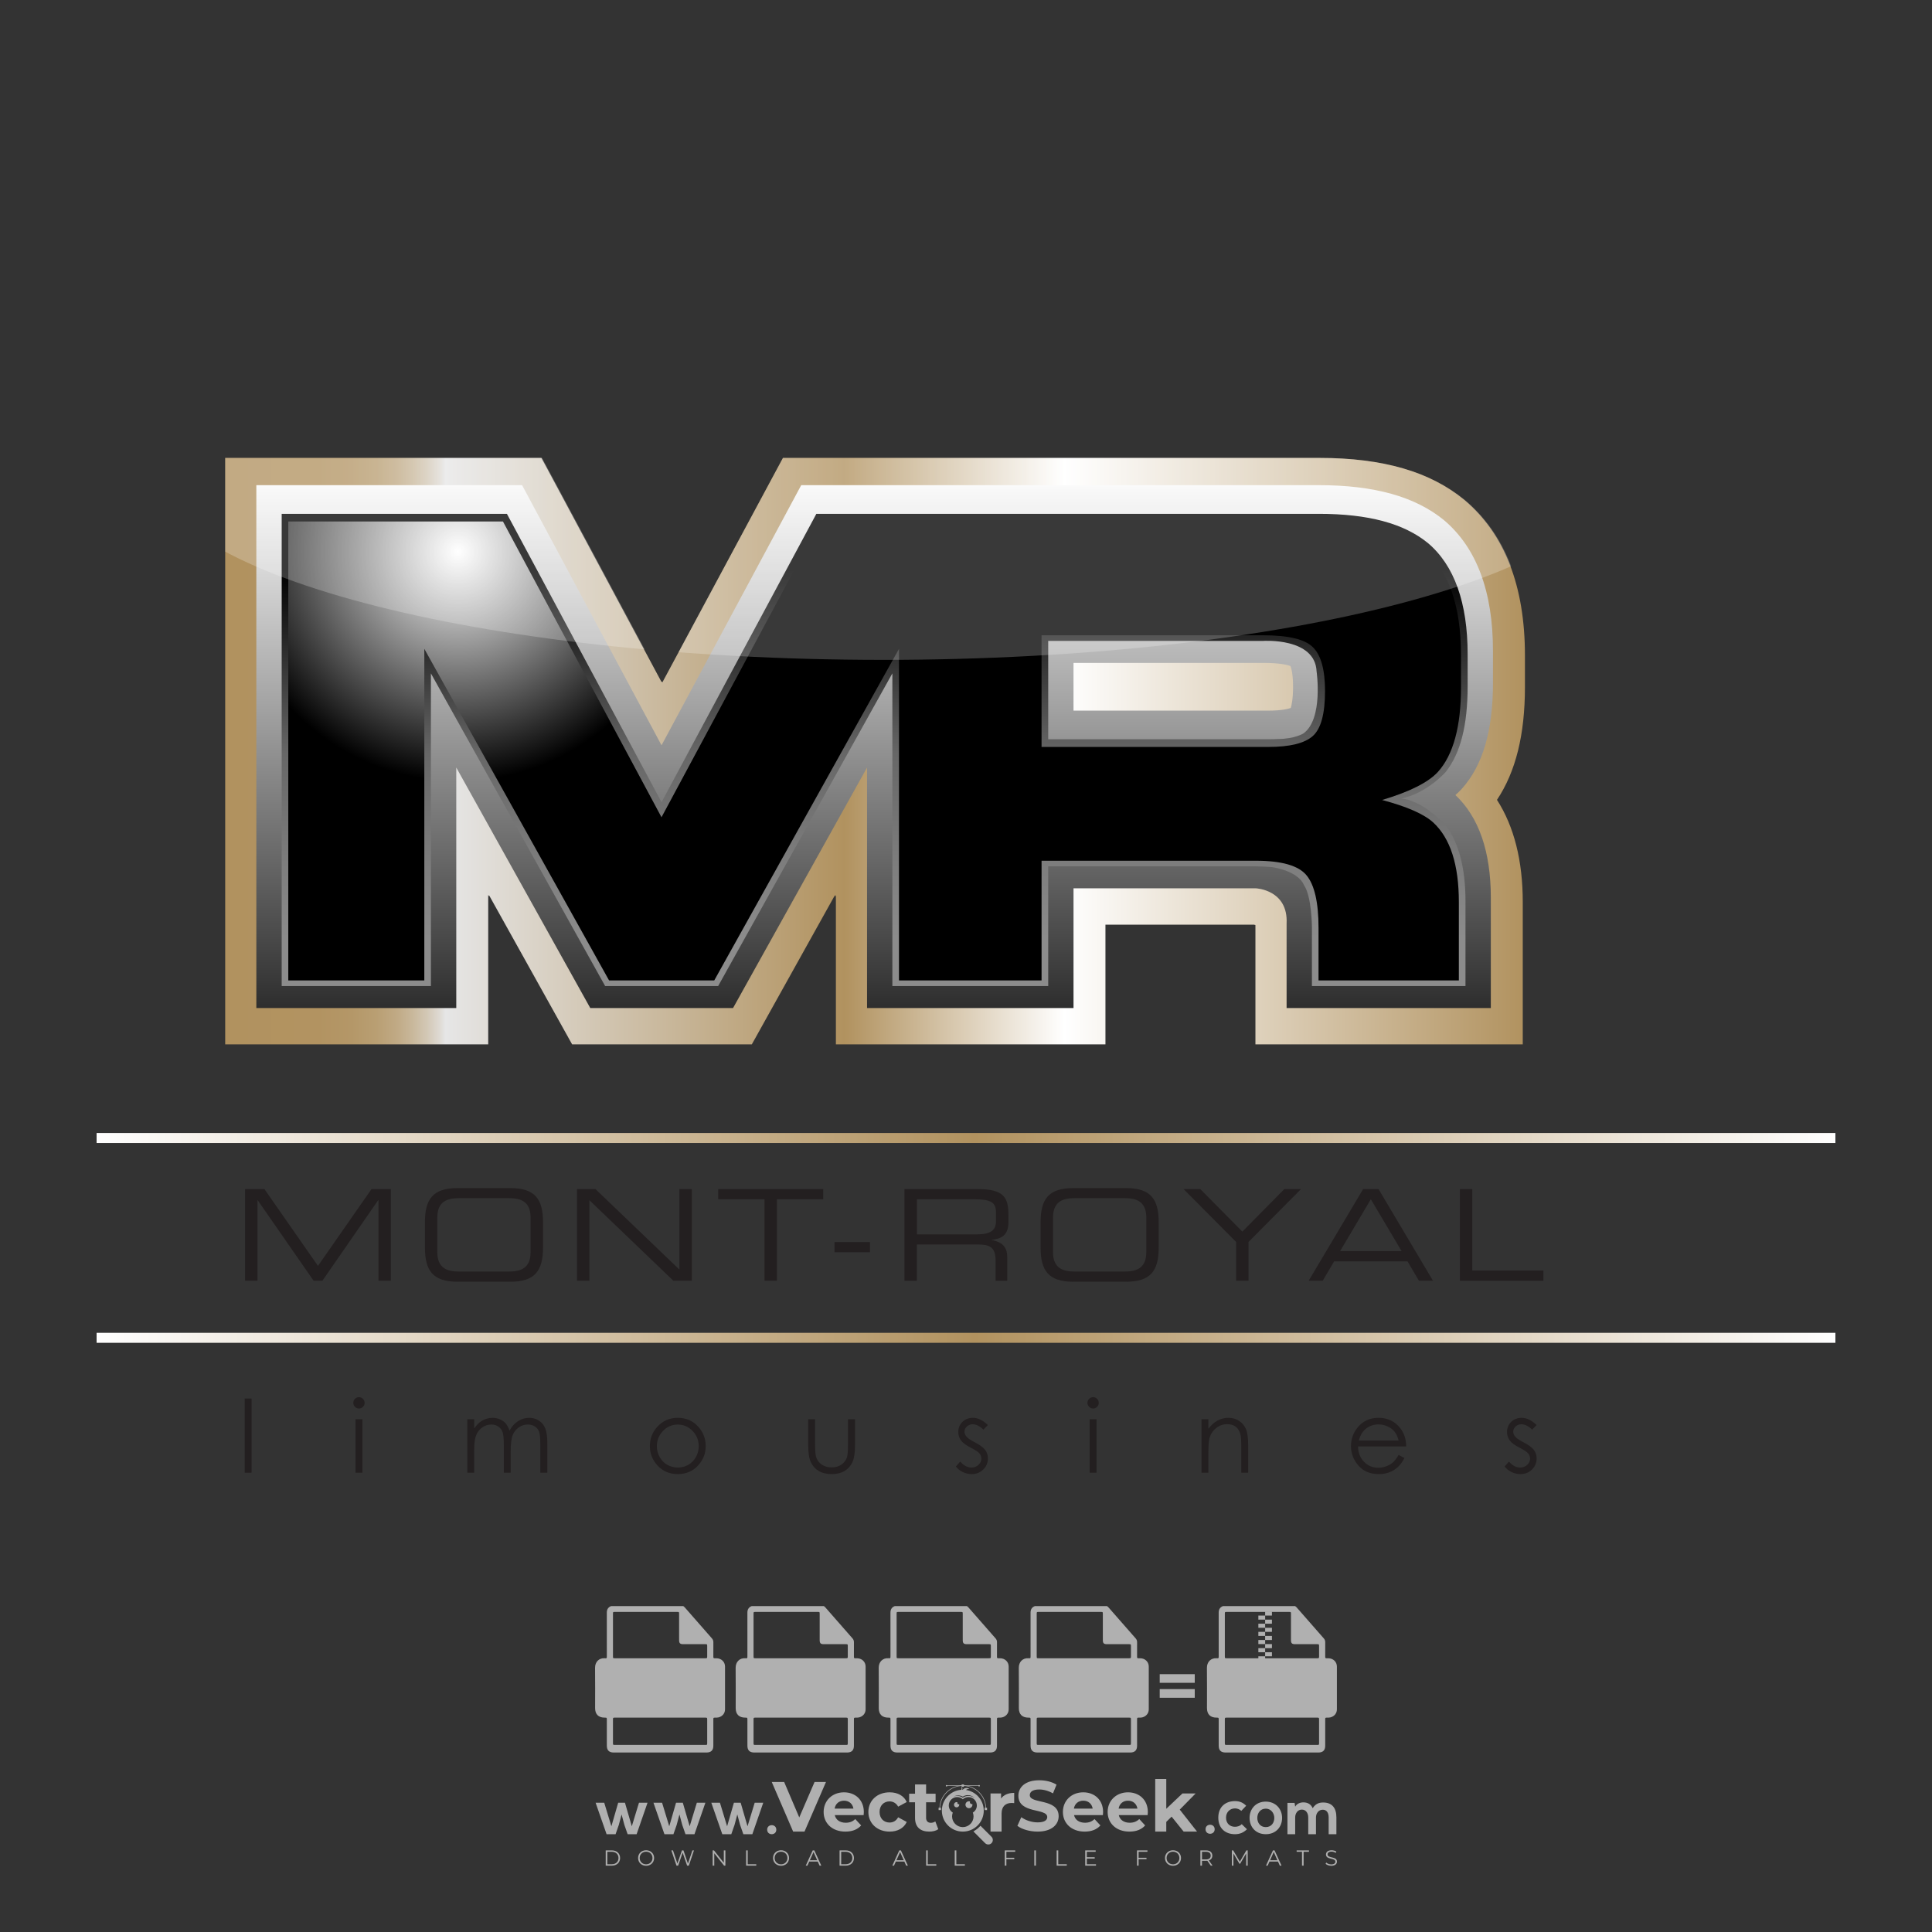 <?xml version="1.0" encoding="iso-8859-1"?>
<!-- Generator: Adobe Illustrator 24.3.0, SVG Export Plug-In . SVG Version: 6.00 Build 0)  -->
<svg version="1.1" id="Layer_1" xmlns="http://www.w3.org/2000/svg" xmlns:xlink="http://www.w3.org/1999/xlink" x="0px" y="0px"
	 viewBox="0 0 500 500" style="enable-background:new 0 0 500 500;" xml:space="preserve">
<rect x="0" y="0" width="500" height="500" fill="#333333" stroke="none"/>
<g id="watermark_1_">
	<g>
		<g id="watermark" style="opacity:0.61;">
			<g>
				<g>
					<g>
						<g>
							<polygon style="fill:#FFFFFF;" points="213.765,461.172 208.204,474.017 205.268,474.017 199.726,461.172 202.938,461.172 
								206.846,470.347 210.81,461.172 							"/>
						</g>
						<g>
							<path style="fill:#FFFFFF;" d="M223.507,469.741h-7.469c0.275,1.23,1.321,1.982,2.826,1.982c1.046,0,1.798-0.312,2.477-0.954
								l1.523,1.651c-0.917,1.046-2.294,1.597-4.074,1.597c-3.413,0-5.634-2.147-5.634-5.083c0-2.954,2.257-5.083,5.267-5.083
								c2.899,0,5.138,1.945,5.138,5.12C223.562,469.191,223.526,469.503,223.507,469.741 M216.002,468.071h4.863
								c-0.202-1.248-1.138-2.055-2.422-2.055C217.139,466.016,216.204,466.805,216.002,468.071"/>
						</g>
						<g>
							<path style="fill:#FFFFFF;" d="M224.735,468.934c0-2.973,2.294-5.083,5.505-5.083c2.074,0,3.707,0.899,4.423,2.514
								l-2.22,1.193c-0.532-0.936-1.321-1.358-2.221-1.358c-1.45,0-2.587,1.009-2.587,2.734c0,1.725,1.138,2.734,2.587,2.734
								c0.899,0,1.688-0.404,2.221-1.358l2.22,1.211c-0.716,1.578-2.349,2.495-4.423,2.495
								C227.029,474.017,224.735,471.907,224.735,468.934"/>
						</g>
						<g>
							<path style="fill:#FFFFFF;" d="M242.828,473.393c-0.587,0.422-1.45,0.624-2.331,0.624c-2.33,0-3.688-1.193-3.688-3.542
								v-4.055h-1.523v-2.202h1.523v-2.404h2.863v2.404h2.459v2.202h-2.459v4.019c0,0.844,0.458,1.303,1.229,1.303
								c0.422,0,0.844-0.128,1.156-0.367L242.828,473.393z"/>
						</g>
					</g>
					<g>
						<path style="fill:#FFFFFF;" d="M262.474,463.997v2.643c-0.238-0.018-0.422-0.037-0.642-0.037
							c-1.578,0-2.624,0.862-2.624,2.753v4.661h-2.863v-9.873h2.734v1.303C259.776,464.493,260.951,463.997,262.474,463.997"/>
					</g>
					<g>
						<path style="fill:#FFFFFF;" d="M263.299,472.53l1.009-2.239c1.083,0.789,2.697,1.339,4.239,1.339
							c1.762,0,2.477-0.587,2.477-1.376c0-2.404-7.469-0.752-7.469-5.524c0-2.184,1.762-4,5.413-4c1.615,0,3.267,0.385,4.459,1.138
							l-0.918,2.257c-1.193-0.679-2.422-1.009-3.56-1.009c-1.761,0-2.44,0.66-2.44,1.468c0,2.367,7.468,0.734,7.468,5.45
							c0,2.147-1.78,3.982-5.45,3.982C266.492,474.017,264.437,473.411,263.299,472.53"/>
					</g>
					<g>
						<path style="fill:#FFFFFF;" d="M285.428,469.741h-7.469c0.275,1.23,1.321,1.982,2.826,1.982c1.046,0,1.798-0.312,2.477-0.954
							l1.523,1.651c-0.918,1.046-2.294,1.597-4.074,1.597c-3.413,0-5.634-2.147-5.634-5.083c0-2.954,2.257-5.083,5.267-5.083
							c2.9,0,5.138,1.945,5.138,5.12C285.484,469.191,285.447,469.503,285.428,469.741 M277.923,468.071h4.863
							c-0.202-1.248-1.138-2.055-2.422-2.055C279.061,466.016,278.125,466.805,277.923,468.071"/>
					</g>
					<g>
						<path style="fill:#FFFFFF;" d="M297.007,469.741h-7.469c0.275,1.23,1.321,1.982,2.826,1.982c1.046,0,1.798-0.312,2.477-0.954
							l1.523,1.651c-0.918,1.046-2.294,1.597-4.074,1.597c-3.413,0-5.634-2.147-5.634-5.083c0-2.954,2.257-5.083,5.267-5.083
							c2.899,0,5.138,1.945,5.138,5.12C297.062,469.191,297.025,469.503,297.007,469.741 M289.501,468.071h4.863
							c-0.202-1.248-1.138-2.055-2.422-2.055C290.639,466.016,289.703,466.805,289.501,468.071"/>
					</g>
					<g>
						<polygon style="fill:#FFFFFF;" points="303.208,470.145 301.831,471.503 301.831,474.017 298.969,474.017 298.969,460.401 
							301.831,460.401 301.831,468.108 306.016,464.144 309.429,464.144 305.318,468.328 309.796,474.017 306.327,474.017 						"/>
					</g>
					<g>
						<path style="fill:#FFFFFF;" d="M256.601,475.359L256.601,475.359l-2.86-2.86c-0.435,0.508-0.953,0.943-1.534,1.284
							c-0.092,0.069-0.186,0.136-0.283,0.199l3.027,3.027c0.456,0.456,1.195,0.456,1.65,0
							C257.057,476.554,257.057,475.815,256.601,475.359"/>
					</g>
					<g>
						<path style="fill:#FFFFFF;" d="M249.984,463.244c0.221-0.173,0.495-0.281,0.797-0.281c0.042,0,0.083,0.002,0.124,0.006
							c-0.214-0.156-0.478-0.249-0.764-0.249c-0.395,0-0.744,0.18-0.981,0.458c-0.051,0-0.1,0.006-0.151,0.008
							c0.039-0.077,0.064-0.162,0.064-0.255c0-0.234-0.143-0.434-0.346-0.519c0.087,0.126,0.138,0.279,0.138,0.445
							c0,0.122-0.031,0.237-0.081,0.341c-2.811,0.201-5.03,2.539-5.03,5.4c0,2.993,2.426,5.42,5.42,5.42
							c2.993,0,5.42-2.426,5.42-5.42C254.595,465.879,252.593,463.635,249.984,463.244 M247.983,464.656
							c0.435,0,0.844,0.112,1.199,0.309c0.374-0.245,0.82-0.387,1.299-0.387c0.711,0,1.348,0.312,1.784,0.806
							c-0.435-0.379-1.004-0.61-1.627-0.61c-0.449,0-0.87,0.12-1.234,0.329c-0.079,0.046-0.156,0.096-0.229,0.15
							c-0.065-0.048-0.133-0.093-0.204-0.134c-0.369-0.219-0.8-0.344-1.26-0.344c-0.3,0-0.588,0.054-0.854,0.152
							C247.196,464.754,247.578,464.656,247.983,464.656 M251.772,469.098c0.115,0.305,0.181,0.634,0.181,0.979
							c0,1.534-1.244,2.777-2.778,2.777c-1.534,0-2.777-1.243-2.777-2.777c0-0.345,0.066-0.674,0.181-0.979
							c-0.62-0.382-1.035-1.064-1.035-1.846c0-1.197,0.971-2.168,2.168-2.168c0.565,0,1.078,0.218,1.463,0.572
							c0.386-0.354,0.899-0.572,1.464-0.572c1.197,0,2.168,0.971,2.168,2.168C252.807,468.034,252.392,468.716,251.772,469.098"/>
					</g>
					<g>
						<path style="fill:#FFFFFF;" d="M251.666,467.061c0,0.497-0.404,0.901-0.901,0.901c-0.497,0-0.901-0.404-0.901-0.901
							s0.404-0.901,0.901-0.901c0.101,0,0.197,0.017,0.287,0.047c-0.03,0.062-0.045,0.132-0.045,0.204
							c0,0.273,0.221,0.494,0.494,0.494c0.05,0,0.099-0.008,0.146-0.022C251.66,466.941,251.666,467,251.666,467.061"/>
					</g>
					<g>
						<path style="fill:#FFFFFF;" d="M248.255,467.061c0,0.376-0.305,0.681-0.681,0.681c-0.376,0-0.681-0.305-0.681-0.681
							s0.305-0.681,0.681-0.681c0.076,0,0.149,0.013,0.217,0.035c-0.023,0.047-0.034,0.1-0.034,0.155
							c0,0.206,0.167,0.374,0.374,0.374c0.038,0,0.075-0.006,0.11-0.017C248.25,466.97,248.255,467.015,248.255,467.061"/>
					</g>
					<g>
						<g>
							<g>
								<rect x="242.908" y="467.83" style="fill:#FFFFFF;" width="0.616" height="0.616"/>
							</g>
							<g>
								<rect x="254.827" y="467.83" style="fill:#FFFFFF;" width="0.616" height="0.616"/>
							</g>
							<g>
								<path style="fill:#FFFFFF;" d="M255.205,468.082h-0.14c0-3.248-2.642-5.89-5.89-5.89c-3.248,0-5.89,2.642-5.89,5.89h-0.14
									c0-1.611,0.627-3.125,1.766-4.264c1.139-1.139,2.653-1.766,4.264-1.766c1.611,0,3.125,0.627,4.264,1.766
									C254.578,464.957,255.205,466.471,255.205,468.082"/>
							</g>
						</g>
						<g>
							<rect x="248.868" y="461.814" style="fill:#FFFFFF;" width="0.616" height="0.616"/>
						</g>
						<g>
							<rect x="244.95" y="462.052" style="fill:#FFFFFF;" width="8.45" height="0.14"/>
						</g>
						<g>
							<path style="fill:#FFFFFF;" d="M245.174,462.15c0,0.108-0.088,0.196-0.196,0.196c-0.108,0-0.196-0.088-0.196-0.196
								c0-0.108,0.088-0.196,0.196-0.196C245.086,461.954,245.174,462.042,245.174,462.15"/>
						</g>
						<g>
							<path style="fill:#FFFFFF;" d="M253.596,462.15c0,0.108-0.088,0.196-0.196,0.196c-0.108,0-0.196-0.088-0.196-0.196
								c0-0.108,0.088-0.196,0.196-0.196C253.509,461.954,253.596,462.042,253.596,462.15"/>
						</g>
					</g>
				</g>
				<g>
					<path style="fill:#FFFFFF;" d="M314.356,473.409c0,1.559-2.364,1.559-2.364,0C311.993,471.851,314.356,471.851,314.356,473.409
						z"/>
				</g>
				<g>
					<g>
						<g>
							<path style="fill:#FFFFFF;" d="M161.739,466.549l1.772,6.088l1.855-6.088h2.215l-2.823,8.14h-2.33l-0.837-2.396l-0.722-2.708
								l-0.722,2.708l-0.837,2.396h-2.33l-2.839-8.14h2.231l1.855,6.088l1.756-6.088H161.739z"/>
						</g>
						<g>
							<path style="fill:#FFFFFF;" d="M176.713,466.549l1.772,6.088l1.855-6.088h2.215l-2.823,8.14h-2.33l-0.837-2.396l-0.722-2.708
								l-0.722,2.708l-0.837,2.396h-2.33l-2.839-8.14h2.231l1.855,6.088l1.756-6.088H176.713z"/>
						</g>
						<g>
							<path style="fill:#FFFFFF;" d="M191.687,466.549l1.772,6.088l1.855-6.088h2.215l-2.823,8.14h-2.33l-0.837-2.396l-0.722-2.708
								l-0.722,2.708l-0.837,2.396h-2.33l-2.839-8.14h2.231l1.855,6.088l1.756-6.088H191.687z"/>
						</g>
					</g>
					<g>
						<path style="fill:#FFFFFF;" d="M200.908,473.52c0,1.559-2.364,1.559-2.364,0C198.545,471.962,200.908,471.962,200.908,473.52z
							"/>
					</g>
					<g>
						<path style="fill:#FFFFFF;" d="M322.71,473.409c-0.935,0.919-1.919,1.28-3.117,1.28c-2.346,0-4.3-1.411-4.3-4.282
							s1.953-4.284,4.3-4.284c1.149,0,2.035,0.329,2.921,1.199l-1.264,1.329c-0.476-0.428-1.066-0.64-1.623-0.64
							c-1.346,0-2.33,0.985-2.33,2.396c0,1.542,1.05,2.362,2.297,2.362c0.64,0,1.28-0.18,1.772-0.672L322.71,473.409z"/>
					</g>
					<g>
						<path style="fill:#FFFFFF;" d="M331.805,470.472c0,2.33-1.591,4.217-4.217,4.217c-2.626,0-4.201-1.887-4.201-4.217
							c0-2.314,1.609-4.217,4.185-4.217C330.149,466.255,331.805,468.158,331.805,470.472z M325.389,470.472
							c0,1.231,0.739,2.38,2.199,2.38c1.46,0,2.199-1.149,2.199-2.38c0-1.215-0.854-2.396-2.199-2.396
							C326.144,468.077,325.389,469.258,325.389,470.472z"/>
					</g>
					<g>
						<path style="fill:#FFFFFF;" d="M338.572,474.689v-4.332c0-1.068-0.559-2.035-1.658-2.035c-1.082,0-1.722,0.967-1.722,2.035
							v4.332h-2.003v-8.107h1.855l0.148,0.985c0.426-0.82,1.362-1.116,2.133-1.116c0.969,0,1.937,0.394,2.396,1.51
							c0.723-1.149,1.658-1.478,2.708-1.478c2.297,0,3.43,1.412,3.43,3.84v4.365h-2.003v-4.365c0-1.066-0.442-1.97-1.526-1.97
							c-1.082,0-1.756,0.935-1.756,2.003v4.332H338.572z"/>
					</g>
				</g>
			</g>
		</g>
		<g style="opacity:0.61;">
			<g>
				<g>
					<path style="fill:#FFFFFF;" d="M345.988,431.299c-0.006-1.224-0.959-2.121-2.189-2.14c-0.924-0.014-0.832,0.12-0.834-0.867
						c-0.003-1.097-0.007-2.194,0.003-3.292c0.003-0.379-0.112-0.691-0.362-0.976c-2.342-2.668-4.678-5.342-7.019-8.011
						c-0.12-0.137-0.275-0.244-0.414-0.366c-6.214,0-12.427,0-18.641,0c-0.794,0.293-1.14,0.868-1.138,1.709
						c0.01,3.748,0.004,7.496,0.004,11.243c0,0.556-0.003,0.589-0.55,0.551c-1.497-0.102-2.516,0.986-2.497,2.492
						c0.044,3.476,0.013,6.953,0.014,10.429c0.001,1.58,0.867,2.443,2.45,2.449c0.582,0.002,0.582,0.002,0.582,0.6
						c0,2.219-0.001,4.438,0.001,6.657c0.001,1.192,0.58,1.771,1.768,1.771c8.013,0.001,16.027,0.001,24.04,0
						c1.168,0,1.755-0.583,1.757-1.745c0.002-2.256,0-4.512,0.001-6.768c0-0.512,0.002-0.511,0.52-0.515
						c0.271-0.002,0.541,0.008,0.809-0.058c0.996-0.246,1.69-1.044,1.694-2.069C346.003,438.696,346.005,434.997,345.988,431.299z
						 M317.537,417.162c5.337,0,10.674,0,16.01,0c0.548,0,0.554,0.007,0.554,0.561c0.001,2.243-0.001,4.486,0.001,6.73
						c0.001,0.811,0.249,1.059,1.06,1.059c1.91,0.001,3.821,0,5.731,0.001c0.458,0,0.479,0.021,0.481,0.483
						c0.003,0.887,0.002,1.775,0,2.662c-0.001,0.477-0.024,0.498-0.504,0.499c-3.895,0.001-7.79,0-11.684,0
						c-3.882,0-7.765,0-11.647,0c-0.55,0-0.552-0.001-0.552-0.561c-0.001-3.624-0.001-7.247,0-10.871
						C316.987,417.166,316.991,417.162,317.537,417.162z M340.822,451.579c-3.883,0.001-7.766,0-11.65,0c-3.871,0-7.742,0-11.613,0
						c-0.572,0-0.574-0.002-0.574-0.579c-0.001-1.997-0.001-3.994,0.001-5.991c0-0.464,0.023-0.486,0.478-0.487
						c7.803-0.001,15.607-0.001,23.41,0c0.478,0,0.499,0.02,0.499,0.503c0.002,1.997,0.001,3.994,0,5.991
						C341.375,451.574,341.37,451.579,340.822,451.579z"/>
				</g>
				<g>
					<g>
						<rect x="327.418" y="417.053" style="fill:#FFFFFF;" width="1.757" height="1.054"/>
					</g>
					<g>
						<rect x="325.662" y="418.107" style="fill:#FFFFFF;" width="1.757" height="1.054"/>
					</g>
					<g>
						<rect x="327.418" y="419.161" style="fill:#FFFFFF;" width="1.757" height="1.054"/>
					</g>
					<g>
						<rect x="325.662" y="420.215" style="fill:#FFFFFF;" width="1.757" height="1.054"/>
					</g>
					<g>
						<rect x="327.418" y="421.269" style="fill:#FFFFFF;" width="1.757" height="1.054"/>
					</g>
					<g>
						<rect x="325.662" y="422.323" style="fill:#FFFFFF;" width="1.757" height="1.054"/>
					</g>
					<g>
						<rect x="327.418" y="423.378" style="fill:#FFFFFF;" width="1.757" height="1.054"/>
					</g>
					<g>
						<rect x="325.662" y="424.432" style="fill:#FFFFFF;" width="1.757" height="1.054"/>
					</g>
					<g>
						<rect x="327.418" y="425.486" style="fill:#FFFFFF;" width="1.757" height="1.054"/>
					</g>
					<g>
						<rect x="325.662" y="426.54" style="fill:#FFFFFF;" width="1.757" height="1.054"/>
					</g>
					<g>
						<rect x="327.418" y="427.594" style="fill:#FFFFFF;" width="1.757" height="1.054"/>
					</g>
					<g>
						<rect x="325.662" y="428.648" style="fill:#FFFFFF;" width="1.757" height="1.054"/>
					</g>
				</g>
			</g>
			<g>
				<path style="fill:#FFFFFF;" d="M187.637,431.299c-0.006-1.224-0.959-2.121-2.189-2.14c-0.924-0.014-0.832,0.12-0.834-0.867
					c-0.003-1.097-0.007-2.194,0.003-3.292c0.003-0.379-0.112-0.691-0.362-0.976c-2.342-2.668-4.678-5.342-7.019-8.011
					c-0.12-0.137-0.275-0.244-0.414-0.366c-6.214,0-12.427,0-18.641,0c-0.794,0.293-1.14,0.868-1.138,1.709
					c0.01,3.748,0.004,7.496,0.004,11.243c0,0.556-0.003,0.589-0.55,0.551c-1.497-0.102-2.516,0.986-2.497,2.492
					c0.044,3.476,0.013,6.953,0.014,10.429c0.001,1.58,0.867,2.443,2.45,2.449c0.582,0.002,0.582,0.002,0.582,0.6
					c0,2.219-0.001,4.438,0.001,6.657c0.001,1.192,0.58,1.771,1.768,1.771c8.013,0.001,16.027,0.001,24.04,0
					c1.168,0,1.755-0.583,1.757-1.745c0.002-2.256,0-4.512,0.001-6.768c0-0.512,0.002-0.511,0.52-0.515
					c0.271-0.002,0.541,0.008,0.809-0.058c0.996-0.246,1.69-1.044,1.694-2.069C187.652,438.696,187.655,434.997,187.637,431.299z
					 M159.187,417.162c5.337,0,10.674,0,16.01,0c0.548,0,0.554,0.007,0.554,0.561c0.001,2.243-0.001,4.486,0.001,6.73
					c0.001,0.811,0.249,1.059,1.06,1.059c1.91,0.001,3.821,0,5.731,0.001c0.458,0,0.479,0.021,0.481,0.483
					c0.003,0.887,0.002,1.775,0,2.662c-0.001,0.477-0.024,0.498-0.504,0.499c-3.895,0.001-7.79,0-11.684,0
					c-3.882,0-7.765,0-11.647,0c-0.55,0-0.552-0.001-0.552-0.561c-0.001-3.624-0.001-7.247,0-10.871
					C158.636,417.166,158.64,417.162,159.187,417.162z M182.472,451.579c-3.883,0.001-7.766,0-11.65,0c-3.871,0-7.742,0-11.613,0
					c-0.572,0-0.574-0.002-0.574-0.579c-0.001-1.997-0.001-3.994,0.001-5.991c0-0.464,0.023-0.486,0.478-0.487
					c7.803-0.001,15.607-0.001,23.41,0c0.478,0,0.499,0.02,0.499,0.503c0.002,1.997,0.001,3.994,0,5.991
					C183.024,451.574,183.019,451.579,182.472,451.579z"/>
			</g>
			<g>
				<path style="fill:#FFFFFF;" d="M159.779,440.669v-7.897h2.779c0.375,0,0.726,0.061,1.053,0.182
					c0.327,0.121,0.612,0.292,0.855,0.513c0.242,0.221,0.434,0.483,0.573,0.789c0.14,0.305,0.21,0.642,0.21,1.009
					c0,0.375-0.07,0.715-0.21,1.02c-0.14,0.305-0.331,0.568-0.573,0.789c-0.243,0.221-0.528,0.392-0.855,0.513
					c-0.327,0.121-0.678,0.182-1.053,0.182h-1.29v2.901H159.779z M162.58,436.356c0.39,0,0.684-0.111,0.882-0.331
					c0.199-0.22,0.298-0.474,0.298-0.761c0-0.14-0.024-0.276-0.072-0.408c-0.048-0.132-0.121-0.248-0.221-0.347
					c-0.099-0.099-0.223-0.178-0.37-0.237c-0.147-0.059-0.32-0.089-0.518-0.089h-1.312v2.173H162.58z"/>
				<path style="fill:#FFFFFF;" d="M166.308,432.771h1.731l3.177,5.294h0.088l-0.088-1.522v-3.772h1.478v7.897h-1.566l-3.353-5.592
					h-0.088l0.088,1.522v4.07h-1.467V432.771z"/>
				<path style="fill:#FFFFFF;" d="M177.922,436.334h3.872c0.022,0.089,0.04,0.195,0.055,0.32c0.014,0.125,0.022,0.25,0.022,0.375
					c0,0.507-0.077,0.985-0.231,1.434c-0.154,0.449-0.397,0.849-0.728,1.202c-0.353,0.375-0.776,0.666-1.268,0.871
					c-0.493,0.206-1.055,0.309-1.688,0.309c-0.574,0-1.114-0.103-1.622-0.309c-0.507-0.206-0.948-0.492-1.323-0.86
					c-0.375-0.367-0.673-0.803-0.894-1.307c-0.221-0.504-0.331-1.053-0.331-1.649c0-0.595,0.11-1.145,0.331-1.649
					c0.221-0.504,0.518-0.939,0.894-1.307c0.375-0.367,0.816-0.654,1.323-0.86c0.507-0.206,1.048-0.309,1.622-0.309
					c0.64,0,1.211,0.11,1.715,0.331c0.504,0.221,0.935,0.526,1.296,0.915l-1.025,1.004c-0.258-0.272-0.544-0.48-0.861-0.623
					c-0.316-0.143-0.695-0.215-1.136-0.215c-0.361,0-0.703,0.065-1.026,0.193c-0.324,0.129-0.607,0.311-0.85,0.546
					c-0.242,0.235-0.436,0.52-0.579,0.855c-0.143,0.335-0.215,0.708-0.215,1.119c0,0.412,0.072,0.785,0.215,1.12
					c0.143,0.335,0.338,0.62,0.584,0.855c0.246,0.235,0.531,0.418,0.855,0.546c0.323,0.129,0.669,0.193,1.037,0.193
					c0.419,0,0.773-0.061,1.064-0.182c0.29-0.121,0.538-0.278,0.744-0.469c0.148-0.132,0.275-0.3,0.381-0.502
					c0.106-0.202,0.189-0.428,0.248-0.678h-2.482V436.334z"/>
			</g>
			<g>
				<path style="fill:#FFFFFF;" d="M224.019,431.299c-0.006-1.224-0.959-2.121-2.189-2.14c-0.924-0.014-0.832,0.12-0.834-0.867
					c-0.003-1.097-0.007-2.194,0.003-3.292c0.003-0.379-0.112-0.691-0.362-0.976c-2.342-2.668-4.678-5.342-7.019-8.011
					c-0.12-0.137-0.275-0.244-0.414-0.366c-6.214,0-12.427,0-18.641,0c-0.794,0.293-1.14,0.868-1.138,1.709
					c0.01,3.748,0.004,7.496,0.004,11.243c0,0.556-0.003,0.589-0.55,0.551c-1.497-0.102-2.516,0.986-2.497,2.492
					c0.044,3.476,0.013,6.953,0.014,10.429c0.001,1.58,0.867,2.443,2.45,2.449c0.582,0.002,0.582,0.002,0.582,0.6
					c0,2.219-0.001,4.438,0.001,6.657c0.001,1.192,0.58,1.771,1.768,1.771c8.013,0.001,16.027,0.001,24.04,0
					c1.168,0,1.755-0.583,1.757-1.745c0.002-2.256,0-4.512,0.001-6.768c0-0.512,0.002-0.511,0.52-0.515
					c0.271-0.002,0.541,0.008,0.809-0.058c0.997-0.246,1.69-1.044,1.694-2.069C224.034,438.696,224.036,434.997,224.019,431.299z
					 M195.568,417.162c5.337,0,10.674,0,16.01,0c0.548,0,0.554,0.007,0.554,0.561c0.001,2.243-0.001,4.486,0.001,6.73
					c0.001,0.811,0.249,1.059,1.06,1.059c1.91,0.001,3.821,0,5.731,0.001c0.458,0,0.479,0.021,0.481,0.483
					c0.003,0.887,0.002,1.775,0,2.662c-0.001,0.477-0.024,0.498-0.504,0.499c-3.895,0.001-7.79,0-11.684,0
					c-3.882,0-7.765,0-11.647,0c-0.55,0-0.552-0.001-0.552-0.561c-0.001-3.624-0.001-7.247,0-10.871
					C195.018,417.166,195.022,417.162,195.568,417.162z M218.854,451.579c-3.883,0.001-7.766,0-11.65,0c-3.871,0-7.742,0-11.613,0
					c-0.572,0-0.574-0.002-0.574-0.579c-0.001-1.997-0.001-3.994,0.001-5.991c0-0.464,0.023-0.486,0.478-0.487
					c7.803-0.001,15.607-0.001,23.41,0c0.478,0,0.499,0.02,0.499,0.503c0.002,1.997,0.001,3.994,0,5.991
					C219.406,451.574,219.401,451.579,218.854,451.579z"/>
			</g>
			<g>
				<path style="fill:#FFFFFF;" d="M205.111,432.771h1.699l2.967,7.897h-1.644l-0.651-1.886h-3.044l-0.651,1.886h-1.643
					L205.111,432.771z M206.997,437.415l-0.706-1.974l-0.287-0.96h-0.088l-0.287,0.96l-0.706,1.974H206.997z"/>
				<path style="fill:#FFFFFF;" d="M211.331,434.536c-0.125,0-0.245-0.024-0.359-0.072c-0.114-0.048-0.213-0.114-0.298-0.199
					c-0.084-0.084-0.151-0.182-0.198-0.292c-0.048-0.11-0.072-0.232-0.072-0.364s0.024-0.254,0.072-0.364
					c0.048-0.11,0.114-0.208,0.198-0.292c0.084-0.084,0.184-0.151,0.298-0.198c0.114-0.048,0.233-0.072,0.359-0.072
					c0.257,0,0.478,0.09,0.662,0.27c0.184,0.181,0.276,0.399,0.276,0.656s-0.092,0.476-0.276,0.656
					C211.809,434.446,211.589,434.536,211.331,434.536z M210.615,440.669v-5.404h1.445v5.404H210.615z"/>
			</g>
			<g>
				<path style="fill:#FFFFFF;" d="M261.044,431.299c-0.006-1.224-0.959-2.121-2.189-2.14c-0.924-0.014-0.832,0.12-0.834-0.867
					c-0.003-1.097-0.007-2.194,0.003-3.292c0.003-0.379-0.112-0.691-0.362-0.976c-2.342-2.668-4.678-5.342-7.019-8.011
					c-0.12-0.137-0.275-0.244-0.414-0.366c-6.214,0-12.427,0-18.641,0c-0.794,0.293-1.14,0.868-1.138,1.709
					c0.01,3.748,0.004,7.496,0.004,11.243c0,0.556-0.003,0.589-0.55,0.551c-1.497-0.102-2.516,0.986-2.497,2.492
					c0.044,3.476,0.013,6.953,0.014,10.429c0.001,1.58,0.867,2.443,2.45,2.449c0.582,0.002,0.582,0.002,0.582,0.6
					c0,2.219-0.001,4.438,0.001,6.657c0.001,1.192,0.58,1.771,1.768,1.771c8.013,0.001,16.027,0.001,24.04,0
					c1.168,0,1.755-0.583,1.757-1.745c0.002-2.256,0-4.512,0.001-6.768c0-0.512,0.002-0.511,0.52-0.515
					c0.271-0.002,0.541,0.008,0.809-0.058c0.996-0.246,1.69-1.044,1.694-2.069C261.059,438.696,261.061,434.997,261.044,431.299z
					 M232.593,417.162c5.337,0,10.674,0,16.01,0c0.548,0,0.554,0.007,0.554,0.561c0.001,2.243-0.001,4.486,0.001,6.73
					c0.001,0.811,0.249,1.059,1.06,1.059c1.91,0.001,3.821,0,5.731,0.001c0.458,0,0.479,0.021,0.481,0.483
					c0.003,0.887,0.002,1.775,0,2.662c-0.001,0.477-0.024,0.498-0.504,0.499c-3.895,0.001-7.79,0-11.684,0
					c-3.882,0-7.765,0-11.647,0c-0.55,0-0.552-0.001-0.552-0.561c-0.001-3.624-0.001-7.247,0-10.871
					C232.042,417.166,232.047,417.162,232.593,417.162z M255.878,451.579c-3.883,0.001-7.766,0-11.65,0c-3.871,0-7.742,0-11.613,0
					c-0.572,0-0.574-0.002-0.574-0.579c-0.001-1.997-0.001-3.994,0.001-5.991c0-0.464,0.023-0.486,0.478-0.487
					c7.803-0.001,15.607-0.001,23.41,0c0.478,0,0.499,0.02,0.499,0.503c0.002,1.997,0.001,3.994,0,5.991
					C256.431,451.574,256.426,451.579,255.878,451.579z"/>
			</g>
			<g>
				<path style="fill:#FFFFFF;" d="M236.361,440.845c-0.338,0-0.662-0.048-0.971-0.143c-0.309-0.095-0.592-0.239-0.849-0.43
					c-0.257-0.191-0.481-0.425-0.673-0.7c-0.191-0.276-0.342-0.597-0.452-0.965l1.401-0.551c0.103,0.397,0.283,0.726,0.54,0.987
					c0.257,0.261,0.596,0.392,1.015,0.392c0.154,0,0.303-0.02,0.447-0.061c0.143-0.04,0.272-0.099,0.386-0.176
					s0.204-0.175,0.27-0.292c0.066-0.118,0.099-0.254,0.099-0.408c0-0.147-0.026-0.279-0.077-0.397
					c-0.051-0.117-0.138-0.227-0.259-0.331c-0.121-0.103-0.28-0.202-0.475-0.298c-0.195-0.095-0.435-0.195-0.722-0.298l-0.485-0.176
					c-0.213-0.073-0.429-0.173-0.645-0.298c-0.217-0.125-0.413-0.276-0.59-0.452c-0.177-0.176-0.322-0.384-0.436-0.623
					c-0.114-0.239-0.171-0.509-0.171-0.81c0-0.309,0.06-0.597,0.182-0.866c0.121-0.268,0.294-0.503,0.518-0.706
					c0.224-0.202,0.492-0.36,0.805-0.474s0.66-0.171,1.042-0.171c0.397,0,0.74,0.053,1.031,0.16
					c0.291,0.107,0.537,0.243,0.739,0.408c0.202,0.165,0.366,0.348,0.491,0.546c0.125,0.199,0.217,0.386,0.276,0.563l-1.312,0.551
					c-0.074-0.221-0.208-0.419-0.402-0.596c-0.195-0.176-0.462-0.265-0.8-0.265c-0.324,0-0.592,0.075-0.805,0.226
					c-0.213,0.151-0.32,0.348-0.32,0.59c0,0.235,0.103,0.436,0.309,0.601c0.206,0.165,0.533,0.325,0.982,0.48l0.497,0.165
					c0.316,0.111,0.605,0.237,0.866,0.381c0.261,0.143,0.485,0.314,0.673,0.513c0.187,0.199,0.331,0.425,0.43,0.678
					c0.1,0.254,0.149,0.546,0.149,0.877c0,0.412-0.083,0.767-0.248,1.064c-0.165,0.298-0.377,0.542-0.634,0.734
					c-0.258,0.191-0.548,0.335-0.872,0.43C236.986,440.797,236.67,440.845,236.361,440.845z"/>
				<path style="fill:#FFFFFF;" d="M239.516,432.771h1.61l1.633,4.754l0.287,1.015h0.088l0.309-1.015l1.699-4.754h1.61l-2.879,7.897
					h-1.566L239.516,432.771z"/>
				<path style="fill:#FFFFFF;" d="M251.097,436.334h3.871c0.022,0.089,0.04,0.195,0.055,0.32c0.015,0.125,0.023,0.25,0.023,0.375
					c0,0.507-0.078,0.985-0.232,1.434c-0.154,0.449-0.397,0.849-0.728,1.202c-0.353,0.375-0.775,0.666-1.268,0.871
					c-0.493,0.206-1.055,0.309-1.688,0.309c-0.574,0-1.114-0.103-1.621-0.309c-0.507-0.206-0.949-0.492-1.324-0.86
					c-0.375-0.367-0.673-0.803-0.894-1.307c-0.22-0.504-0.331-1.053-0.331-1.649c0-0.595,0.11-1.145,0.331-1.649
					c0.221-0.504,0.518-0.939,0.894-1.307c0.375-0.367,0.816-0.654,1.324-0.86c0.507-0.206,1.047-0.309,1.621-0.309
					c0.64,0,1.211,0.11,1.715,0.331c0.504,0.221,0.936,0.526,1.296,0.915l-1.026,1.004c-0.257-0.272-0.544-0.48-0.861-0.623
					c-0.316-0.143-0.694-0.215-1.136-0.215c-0.36,0-0.702,0.065-1.026,0.193c-0.323,0.129-0.607,0.311-0.849,0.546
					c-0.243,0.235-0.436,0.52-0.579,0.855c-0.143,0.335-0.215,0.708-0.215,1.119c0,0.412,0.072,0.785,0.215,1.12
					c0.143,0.335,0.338,0.62,0.585,0.855c0.246,0.235,0.531,0.418,0.854,0.546c0.324,0.129,0.669,0.193,1.037,0.193
					c0.419,0,0.774-0.061,1.064-0.182c0.29-0.121,0.539-0.278,0.745-0.469c0.147-0.132,0.274-0.3,0.38-0.502
					c0.107-0.202,0.189-0.428,0.248-0.678h-2.482V436.334z"/>
			</g>
			<g>
				<path style="fill:#FFFFFF;" d="M297.3,431.299c-0.006-1.224-0.959-2.121-2.189-2.14c-0.924-0.014-0.832,0.12-0.834-0.867
					c-0.003-1.097-0.007-2.194,0.003-3.292c0.003-0.379-0.112-0.691-0.362-0.976c-2.342-2.668-4.678-5.342-7.019-8.011
					c-0.12-0.137-0.275-0.244-0.414-0.366c-6.214,0-12.427,0-18.641,0c-0.794,0.293-1.14,0.868-1.138,1.709
					c0.01,3.748,0.004,7.496,0.004,11.243c0,0.556-0.003,0.589-0.55,0.551c-1.497-0.102-2.516,0.986-2.497,2.492
					c0.044,3.476,0.013,6.953,0.014,10.429c0.001,1.58,0.867,2.443,2.45,2.449c0.582,0.002,0.582,0.002,0.582,0.6
					c0,2.219-0.001,4.438,0.001,6.657c0.001,1.192,0.58,1.771,1.768,1.771c8.013,0.001,16.027,0.001,24.04,0
					c1.168,0,1.755-0.583,1.757-1.745c0.002-2.256,0-4.512,0.001-6.768c0-0.512,0.002-0.511,0.52-0.515
					c0.271-0.002,0.541,0.008,0.809-0.058c0.996-0.246,1.69-1.044,1.694-2.069C297.315,438.696,297.318,434.997,297.3,431.299z
					 M268.85,417.162c5.337,0,10.674,0,16.01,0c0.548,0,0.554,0.007,0.554,0.561c0.001,2.243-0.001,4.486,0.001,6.73
					c0.001,0.811,0.249,1.059,1.06,1.059c1.91,0.001,3.821,0,5.731,0.001c0.458,0,0.479,0.021,0.481,0.483
					c0.003,0.887,0.002,1.775,0,2.662c-0.001,0.477-0.024,0.498-0.504,0.499c-3.895,0.001-7.79,0-11.684,0
					c-3.882,0-7.765,0-11.647,0c-0.55,0-0.552-0.001-0.552-0.561c-0.001-3.624-0.001-7.247,0-10.871
					C268.299,417.166,268.303,417.162,268.85,417.162z M292.135,451.579c-3.883,0.001-7.766,0-11.65,0c-3.871,0-7.742,0-11.613,0
					c-0.572,0-0.574-0.002-0.574-0.579c-0.001-1.997-0.001-3.994,0.001-5.991c0-0.464,0.023-0.486,0.478-0.487
					c7.803-0.001,15.607-0.001,23.41,0c0.478,0,0.499,0.02,0.499,0.503c0.001,1.997,0.001,3.994,0,5.991
					C292.687,451.574,292.682,451.579,292.135,451.579z"/>
			</g>
			<g>
				<path style="fill:#FFFFFF;" d="M272.966,434.183v1.831h3.165v1.412h-3.165v1.831h3.518v1.412h-5.007v-7.897h5.007v1.412H272.966
					z"/>
				<path style="fill:#FFFFFF;" d="M277.852,440.669v-7.897h2.779c0.375,0,0.726,0.061,1.053,0.182
					c0.327,0.121,0.612,0.292,0.855,0.513c0.243,0.221,0.434,0.483,0.574,0.789c0.14,0.305,0.209,0.642,0.209,1.009
					c0,0.375-0.07,0.715-0.209,1.02c-0.14,0.305-0.331,0.568-0.574,0.789c-0.243,0.221-0.528,0.392-0.855,0.513
					c-0.327,0.121-0.678,0.182-1.053,0.182h-1.29v2.901H277.852z M280.653,436.356c0.389,0,0.684-0.111,0.882-0.331
					c0.199-0.22,0.298-0.474,0.298-0.761c0-0.14-0.024-0.276-0.072-0.408c-0.048-0.132-0.121-0.248-0.221-0.347
					c-0.099-0.099-0.222-0.178-0.37-0.237c-0.147-0.059-0.32-0.089-0.518-0.089h-1.312v2.173H280.653z"/>
				<path style="fill:#FFFFFF;" d="M286.797,440.845c-0.338,0-0.662-0.048-0.971-0.143c-0.309-0.095-0.592-0.239-0.849-0.43
					c-0.257-0.191-0.482-0.425-0.673-0.7c-0.191-0.276-0.342-0.597-0.452-0.965l1.401-0.551c0.103,0.397,0.283,0.726,0.541,0.987
					c0.257,0.261,0.595,0.392,1.015,0.392c0.154,0,0.303-0.02,0.447-0.061c0.143-0.04,0.272-0.099,0.386-0.176
					c0.114-0.077,0.204-0.175,0.27-0.292c0.066-0.118,0.1-0.254,0.1-0.408c0-0.147-0.026-0.279-0.077-0.397
					c-0.051-0.117-0.138-0.227-0.259-0.331c-0.121-0.103-0.279-0.202-0.474-0.298c-0.195-0.095-0.436-0.195-0.723-0.298
					l-0.485-0.176c-0.213-0.073-0.428-0.173-0.645-0.298c-0.217-0.125-0.414-0.276-0.59-0.452c-0.176-0.176-0.322-0.384-0.436-0.623
					c-0.114-0.239-0.171-0.509-0.171-0.81c0-0.309,0.061-0.597,0.182-0.866c0.121-0.268,0.294-0.503,0.518-0.706
					c0.224-0.202,0.493-0.36,0.805-0.474c0.312-0.114,0.66-0.171,1.042-0.171c0.397,0,0.741,0.053,1.031,0.16
					c0.29,0.107,0.537,0.243,0.739,0.408c0.202,0.165,0.365,0.348,0.491,0.546c0.125,0.199,0.217,0.386,0.276,0.563l-1.312,0.551
					c-0.074-0.221-0.208-0.419-0.403-0.596c-0.195-0.176-0.462-0.265-0.799-0.265c-0.324,0-0.592,0.075-0.805,0.226
					c-0.213,0.151-0.32,0.348-0.32,0.59c0,0.235,0.103,0.436,0.309,0.601c0.206,0.165,0.533,0.325,0.982,0.48l0.496,0.165
					c0.316,0.111,0.605,0.237,0.866,0.381c0.261,0.143,0.485,0.314,0.673,0.513c0.187,0.199,0.331,0.425,0.43,0.678
					c0.099,0.254,0.149,0.546,0.149,0.877c0,0.412-0.083,0.767-0.248,1.064c-0.165,0.298-0.377,0.542-0.634,0.734
					c-0.258,0.191-0.548,0.335-0.872,0.43C287.422,440.797,287.105,440.845,286.797,440.845z"/>
			</g>
			<g>
				<path style="fill:#FFFFFF;" d="M321.394,439.168l4.004-4.985h-3.827v-1.412h5.559v1.5l-3.96,4.985h4.004v1.412h-5.779V439.168z"
					/>
				<path style="fill:#FFFFFF;" d="M328.409,432.771h1.489v7.897h-1.489V432.771z"/>
				<path style="fill:#FFFFFF;" d="M331.486,440.669v-7.897h2.779c0.375,0,0.726,0.061,1.053,0.182
					c0.327,0.121,0.612,0.292,0.855,0.513s0.434,0.483,0.574,0.789c0.14,0.305,0.209,0.642,0.209,1.009
					c0,0.375-0.07,0.715-0.209,1.02c-0.14,0.305-0.331,0.568-0.574,0.789c-0.243,0.221-0.528,0.392-0.855,0.513
					c-0.327,0.121-0.678,0.182-1.053,0.182h-1.29v2.901H331.486z M334.288,436.356c0.389,0,0.684-0.111,0.882-0.331
					c0.199-0.22,0.298-0.474,0.298-0.761c0-0.14-0.024-0.276-0.072-0.408c-0.048-0.132-0.121-0.248-0.221-0.347
					c-0.099-0.099-0.222-0.178-0.37-0.237c-0.147-0.059-0.32-0.089-0.518-0.089h-1.312v2.173H334.288z"/>
			</g>
		</g>
		<g style="opacity:0.61;">
			<path style="fill:#FFFFFF;" d="M300.133,433.27h9.067v2.242h-9.067V433.27z M300.133,437.136h9.067v2.243h-9.067V437.136z"/>
		</g>
	</g>
	<g style="opacity:0.61;">
		<path style="fill:#FFFFFF;" d="M156.756,478.878h1.607c1.263,0,2.114,0.812,2.114,1.974c0,1.161-0.851,1.973-2.114,1.973h-1.607
			V478.878z M158.34,482.464c1.049,0,1.725-0.665,1.725-1.612c0-0.947-0.677-1.613-1.725-1.613h-1.167v3.225H158.34z"/>
		<path style="fill:#FFFFFF;" d="M165.139,480.851c0-1.15,0.879-2.007,2.075-2.007c1.184,0,2.069,0.851,2.069,2.007
			c0,1.156-0.885,2.007-2.069,2.007C166.019,482.858,165.139,482.002,165.139,480.851z M168.866,480.851
			c0-0.942-0.705-1.635-1.652-1.635c-0.953,0-1.663,0.693-1.663,1.635c0,0.941,0.71,1.635,1.663,1.635
			C168.162,482.486,168.866,481.793,168.866,480.851z"/>
		<path style="fill:#FFFFFF;" d="M179.596,478.878l-1.331,3.947h-0.44l-1.156-3.366l-1.161,3.366h-0.434l-1.331-3.947h0.429
			l1.139,3.394l1.178-3.394h0.389l1.161,3.411l1.156-3.411H179.596z"/>
		<path style="fill:#FFFFFF;" d="M187.731,478.878v3.947h-0.344l-2.537-3.202v3.202h-0.417v-3.947h0.344l2.543,3.203v-3.203H187.731
			z"/>
		<path style="fill:#FFFFFF;" d="M193.093,478.878h0.417v3.586h2.21v0.361h-2.627V478.878z"/>
		<path style="fill:#FFFFFF;" d="M200.061,480.851c0-1.15,0.879-2.007,2.075-2.007c1.184,0,2.069,0.851,2.069,2.007
			c0,1.156-0.885,2.007-2.069,2.007C200.941,482.858,200.061,482.002,200.061,480.851z M203.788,480.851
			c0-0.942-0.705-1.635-1.652-1.635c-0.953,0-1.663,0.693-1.663,1.635c0,0.941,0.71,1.635,1.663,1.635
			C203.083,482.486,203.788,481.793,203.788,480.851z"/>
		<path style="fill:#FFFFFF;" d="M211.636,481.77h-2.199l-0.474,1.054h-0.434l1.804-3.947h0.412l1.804,3.947h-0.44L211.636,481.77z
			 M211.484,481.432l-0.947-2.12l-0.947,2.12H211.484z"/>
		<path style="fill:#FFFFFF;" d="M217.28,478.878h1.607c1.263,0,2.114,0.812,2.114,1.974c0,1.161-0.851,1.973-2.114,1.973h-1.607
			V478.878z M218.864,482.464c1.049,0,1.725-0.665,1.725-1.612c0-0.947-0.677-1.613-1.725-1.613h-1.167v3.225H218.864z"/>
		<path style="fill:#FFFFFF;" d="M234.041,481.77h-2.199l-0.474,1.054h-0.434l1.804-3.947h0.412l1.804,3.947h-0.44L234.041,481.77z
			 M233.889,481.432l-0.947-2.12l-0.947,2.12H233.889z"/>
		<path style="fill:#FFFFFF;" d="M239.685,478.878h0.417v3.586h2.21v0.361h-2.627V478.878z"/>
		<path style="fill:#FFFFFF;" d="M247.082,478.878h0.417v3.586h2.21v0.361h-2.627V478.878z"/>
		<path style="fill:#FFFFFF;" d="M260.449,479.239v1.551h2.041v0.361h-2.041v1.675h-0.417v-3.947h2.706v0.361H260.449z"/>
		<path style="fill:#FFFFFF;" d="M267.678,478.878h0.417v3.947h-0.417V478.878z"/>
		<path style="fill:#FFFFFF;" d="M273.456,478.878h0.417v3.586h2.21v0.361h-2.627V478.878z"/>
		<path style="fill:#FFFFFF;" d="M283.644,482.464v0.361h-2.791v-3.947h2.706v0.361h-2.289v1.404h2.041v0.355h-2.041v1.466H283.644z
			"/>
		<path style="fill:#FFFFFF;" d="M294.672,479.239v1.551h2.041v0.361h-2.041v1.675h-0.417v-3.947h2.706v0.361H294.672z"/>
		<path style="fill:#FFFFFF;" d="M301.5,480.851c0-1.15,0.879-2.007,2.075-2.007c1.184,0,2.069,0.851,2.069,2.007
			c0,1.156-0.885,2.007-2.069,2.007C302.379,482.858,301.5,482.002,301.5,480.851z M305.226,480.851
			c0-0.942-0.705-1.635-1.652-1.635c-0.953,0-1.663,0.693-1.663,1.635c0,0.941,0.71,1.635,1.663,1.635
			C304.522,482.486,305.226,481.793,305.226,480.851z"/>
		<path style="fill:#FFFFFF;" d="M313.351,482.825l-0.902-1.269c-0.102,0.011-0.203,0.017-0.316,0.017h-1.06v1.252h-0.417v-3.947
			h1.477c1.004,0,1.613,0.507,1.613,1.353c0,0.62-0.327,1.054-0.902,1.24l0.964,1.353H313.351z M313.328,480.231
			c0-0.632-0.417-0.992-1.207-0.992h-1.048v1.979h1.048C312.911,481.218,313.328,480.851,313.328,480.231z"/>
		<path style="fill:#FFFFFF;" d="M322.907,478.878v3.947h-0.4v-3.158l-1.551,2.656h-0.197l-1.551-2.639v3.14h-0.4v-3.947h0.344
			l1.714,2.926l1.697-2.926H322.907z"/>
		<path style="fill:#FFFFFF;" d="M330.744,481.77h-2.199l-0.473,1.054h-0.434l1.804-3.947h0.411l1.804,3.947h-0.44L330.744,481.77z
			 M330.592,481.432l-0.947-2.12l-0.947,2.12H330.592z"/>
		<path style="fill:#FFFFFF;" d="M336.957,479.239h-1.387v-0.361h3.192v0.361h-1.387v3.586h-0.417V479.239z"/>
		<path style="fill:#FFFFFF;" d="M343.063,482.346l0.164-0.321c0.282,0.276,0.784,0.479,1.302,0.479c0.739,0,1.06-0.31,1.06-0.699
			c0-1.083-2.43-0.417-2.43-1.877c0-0.581,0.451-1.083,1.455-1.083c0.446,0,0.908,0.13,1.224,0.35l-0.141,0.333
			c-0.338-0.22-0.733-0.327-1.083-0.327c-0.722,0-1.043,0.321-1.043,0.716c0,1.083,2.43,0.429,2.43,1.866
			c0,0.581-0.462,1.077-1.472,1.077C343.937,482.858,343.356,482.65,343.063,482.346z"/>
	</g>
</g>
<g>
</g>
<g>
	<g>
		<path style="fill:#231F20;" d="M63.331,361.942h1.782v19.193h-1.782V361.942z"/>
		<path style="fill:#231F20;" d="M92.893,361.585c0.405,0,0.751,0.145,1.038,0.433c0.288,0.289,0.431,0.637,0.431,1.043
			c0,0.4-0.144,0.743-0.431,1.032c-0.287,0.288-0.633,0.431-1.038,0.431c-0.397,0-0.74-0.144-1.027-0.431
			c-0.288-0.289-0.431-0.632-0.431-1.032c0-0.406,0.144-0.754,0.431-1.043C92.153,361.731,92.496,361.585,92.893,361.585z
			 M92.008,367.288h1.782v13.847h-1.782V367.288z"/>
		<path style="fill:#231F20;" d="M120.94,367.288h1.782v2.393c0.62-0.884,1.257-1.529,1.912-1.935
			c0.9-0.544,1.848-0.816,2.841-0.816c0.671,0,1.308,0.133,1.912,0.395c0.603,0.262,1.095,0.613,1.478,1.049
			c0.382,0.438,0.714,1.064,0.994,1.878c0.592-1.086,1.333-1.911,2.221-2.475c0.889-0.564,1.846-0.847,2.87-0.847
			c0.956,0,1.801,0.242,2.533,0.726c0.733,0.484,1.276,1.159,1.632,2.025c0.355,0.864,0.533,2.164,0.533,3.894v7.56h-1.82v-7.56
			c0-1.486-0.105-2.505-0.317-3.061c-0.211-0.555-0.573-1.004-1.084-1.342c-0.512-0.34-1.123-0.51-1.833-0.51
			c-0.862,0-1.651,0.256-2.366,0.765c-0.715,0.509-1.237,1.187-1.566,2.036c-0.33,0.849-0.495,2.265-0.495,4.252v5.421h-1.782
			v-7.089c0-1.672-0.103-2.807-0.311-3.404c-0.208-0.599-0.571-1.078-1.088-1.438c-0.518-0.36-1.133-0.542-1.845-0.542
			c-0.823,0-1.593,0.248-2.311,0.746c-0.717,0.496-1.247,1.163-1.591,2.004c-0.344,0.839-0.515,2.126-0.515,3.857v5.867h-1.782
			V367.288z"/>
		<path style="fill:#231F20;" d="M175.417,366.93c2.133,0,3.901,0.773,5.304,2.317c1.275,1.408,1.912,3.076,1.912,5.002
			c0,1.935-0.673,3.624-2.021,5.072c-1.347,1.446-3.079,2.168-5.195,2.168c-2.125,0-3.861-0.722-5.209-2.168
			c-1.347-1.448-2.021-3.137-2.021-5.072c0-1.919,0.637-3.582,1.912-4.99C171.502,367.708,173.275,366.93,175.417,366.93z
			 M175.411,368.675c-1.482,0-2.755,0.547-3.819,1.64c-1.064,1.095-1.596,2.418-1.596,3.972c0,1.001,0.243,1.935,0.728,2.799
			c0.485,0.866,1.141,1.535,1.967,2.006c0.826,0.471,1.733,0.705,2.721,0.705c0.987,0,1.894-0.234,2.72-0.705
			c0.826-0.471,1.482-1.14,1.967-2.006c0.485-0.864,0.728-1.799,0.728-2.799c0-1.554-0.534-2.877-1.603-3.972
			C178.154,369.222,176.883,368.675,175.411,368.675z"/>
		<path style="fill:#231F20;" d="M209.16,367.288h1.781v6.464c0,1.579,0.085,2.665,0.255,3.259c0.254,0.849,0.741,1.519,1.46,2.01
			c0.718,0.493,1.573,0.738,2.569,0.738c0.994,0,1.837-0.239,2.53-0.719c0.693-0.479,1.17-1.108,1.434-1.889
			c0.179-0.536,0.268-1.668,0.268-3.4v-6.464h1.82v6.796c0,1.909-0.223,3.347-0.669,4.315c-0.446,0.967-1.116,1.724-2.01,2.271
			c-0.895,0.547-2.017,0.82-3.366,0.82s-2.476-0.273-3.379-0.82c-0.904-0.547-1.578-1.31-2.024-2.29
			c-0.446-0.98-0.668-2.455-0.668-4.424V367.288z"/>
		<path style="fill:#231F20;" d="M255.656,368.802l-1.146,1.184c-0.951-0.924-1.884-1.388-2.794-1.388
			c-0.578,0-1.073,0.191-1.486,0.574c-0.413,0.381-0.62,0.827-0.62,1.336c0,0.45,0.171,0.879,0.51,1.285
			c0.34,0.416,1.054,0.904,2.143,1.464c1.326,0.688,2.227,1.35,2.704,1.987c0.466,0.645,0.7,1.37,0.7,2.176
			c0,1.136-0.398,2.099-1.198,2.889c-0.798,0.789-1.797,1.182-2.995,1.182c-0.8,0-1.562-0.174-2.289-0.521
			c-0.727-0.348-1.328-0.827-1.803-1.438l1.121-1.272c0.909,1.027,1.875,1.539,2.895,1.539c0.714,0,1.321-0.228,1.824-0.686
			c0.501-0.458,0.752-0.997,0.752-1.617c0-0.509-0.166-0.963-0.496-1.362c-0.332-0.39-1.081-0.882-2.246-1.476
			c-1.25-0.645-2.101-1.28-2.551-1.909c-0.45-0.627-0.675-1.343-0.675-2.151c0-1.051,0.359-1.925,1.076-2.62
			c0.719-0.697,1.626-1.045,2.722-1.045C253.081,366.93,254.364,367.555,255.656,368.802z"/>
		<path style="fill:#231F20;" d="M282.888,361.585c0.405,0,0.751,0.145,1.038,0.433c0.288,0.289,0.431,0.637,0.431,1.043
			c0,0.4-0.144,0.743-0.431,1.032c-0.288,0.288-0.634,0.431-1.038,0.431c-0.398,0-0.74-0.144-1.027-0.431
			c-0.286-0.289-0.43-0.632-0.43-1.032c0-0.406,0.144-0.754,0.43-1.043C282.149,361.731,282.49,361.585,282.888,361.585z
			 M282.003,367.288h1.781v13.847h-1.781V367.288z"/>
		<path style="fill:#231F20;" d="M310.948,367.288h1.783v2.481c0.713-0.95,1.501-1.661,2.366-2.132
			c0.866-0.471,1.808-0.707,2.826-0.707c1.035,0,1.953,0.264,2.755,0.79c0.803,0.525,1.394,1.234,1.777,2.124
			c0.381,0.891,0.572,2.279,0.572,4.163v7.127h-1.781v-6.605c0-1.596-0.066-2.66-0.199-3.194c-0.206-0.917-0.602-1.606-1.187-2.069
			c-0.586-0.463-1.35-0.694-2.292-0.694c-1.078,0-2.044,0.357-2.895,1.07c-0.854,0.711-1.416,1.595-1.686,2.646
			c-0.171,0.688-0.254,1.944-0.254,3.768v5.078h-1.783V367.288z"/>
		<path style="fill:#231F20;" d="M361.963,376.54l1.503,0.789c-0.493,0.967-1.062,1.748-1.707,2.342
			c-0.646,0.594-1.372,1.046-2.18,1.356c-0.806,0.308-1.72,0.463-2.739,0.463c-2.259,0-4.026-0.74-5.3-2.221
			c-1.274-1.479-1.911-3.153-1.911-5.02c0-1.758,0.541-3.322,1.618-4.697c1.367-1.748,3.197-2.622,5.491-2.622
			c2.361,0,4.245,0.896,5.655,2.685c1.002,1.264,1.513,2.844,1.528,4.735h-12.459c0.033,1.609,0.548,2.927,1.541,3.956
			c0.994,1.027,2.222,1.543,3.684,1.543c0.705,0,1.391-0.123,2.058-0.368c0.665-0.245,1.233-0.57,1.701-0.977
			C360.915,378.1,361.419,377.444,361.963,376.54z M361.963,372.812c-0.237-0.952-0.583-1.71-1.038-2.279
			c-0.454-0.567-1.056-1.026-1.803-1.373c-0.748-0.349-1.533-0.523-2.357-0.523c-1.359,0-2.527,0.438-3.504,1.312
			c-0.715,0.635-1.254,1.59-1.618,2.864H361.963z"/>
		<path style="fill:#231F20;" d="M397.666,368.802l-1.146,1.184c-0.953-0.924-1.884-1.388-2.794-1.388
			c-0.578,0-1.073,0.191-1.486,0.574c-0.414,0.381-0.62,0.827-0.62,1.336c0,0.45,0.171,0.879,0.511,1.285
			c0.34,0.416,1.054,0.904,2.142,1.464c1.328,0.688,2.229,1.35,2.704,1.987c0.468,0.645,0.702,1.37,0.702,2.176
			c0,1.136-0.4,2.099-1.198,2.889c-0.8,0.789-1.797,1.182-2.995,1.182c-0.8,0-1.562-0.174-2.289-0.521
			c-0.727-0.348-1.328-0.827-1.803-1.438l1.119-1.272c0.91,1.027,1.876,1.539,2.897,1.539c0.714,0,1.321-0.228,1.824-0.686
			c0.501-0.458,0.752-0.997,0.752-1.617c0-0.509-0.166-0.963-0.498-1.362c-0.332-0.39-1.08-0.882-2.244-1.476
			c-1.25-0.645-2.101-1.28-2.551-1.909c-0.45-0.627-0.677-1.343-0.677-2.151c0-1.051,0.359-1.925,1.078-2.62
			c0.718-0.697,1.625-1.045,2.722-1.045C395.091,366.93,396.374,367.555,397.666,368.802z"/>
	</g>
	<g>
		<g>
			<path style="fill:#231F20;" d="M63.42,307.735h5.013l13.856,19.877l13.853-19.877h5.006v23.711H97.95v-20.83h-0.083
				l-14.428,20.83h-2.285l-14.461-20.83h-0.058v20.83H63.42V307.735z"/>
			<path style="fill:#231F20;" d="M109.973,316.342c0-5.978,2.024-8.865,8.439-8.865h13.668c6.422,0,8.451,2.888,8.451,8.865v6.482
				c0,5.995-2.029,8.886-8.451,8.886h-13.668c-6.415,0-8.439-2.891-8.439-8.886V316.342z M137.315,315.124
				c0-4.133-2.484-5.04-5.573-5.04H118.75c-3.091,0-5.575,0.907-5.575,5.04v8.91c0,4.13,2.484,5.04,5.575,5.04h12.992
				c3.089,0,5.573-0.91,5.573-5.04V315.124z"/>
			<path style="fill:#231F20;" d="M149.321,307.735h4.785l21.721,20.828v-20.828h3.212v23.711h-4.782l-21.718-20.83v20.83h-3.218
				V307.735z"/>
			<path style="fill:#231F20;" d="M197.854,310.365h-11.988v-2.63h27.18v2.63h-11.977v21.081h-3.215V310.365z"/>
			<path style="fill:#231F20;" d="M215.968,321.444h9.176v2.63h-9.176V321.444z"/>
			<path style="fill:#231F20;" d="M234.071,307.735h18.977c6.837,0,7.928,2.257,7.928,6.694v1.941c0,3.348-1.903,4.258-4.356,4.494
				v0.046c3.265,0.607,4.057,2.301,4.057,4.484v6.053h-3.017v-5.209c0-3.702-1.799-4.165-4.718-4.165h-15.651v9.374h-3.22V307.735z
				 M252.683,319.454c3.58,0,5.078-0.948,5.078-3.431v-2.172c0-2.643-1.141-3.487-5.854-3.487h-14.615v9.09H252.683z"/>
			<path style="fill:#231F20;" d="M269.302,316.342c0-5.978,2.036-8.865,8.456-8.865h13.664c6.415,0,8.447,2.888,8.447,8.865v6.482
				c0,5.995-2.031,8.886-8.447,8.886h-13.664c-6.42,0-8.456-2.891-8.456-8.886V316.342z M296.663,315.124
				c0-4.133-2.494-5.04-5.571-5.04h-13.008c-3.073,0-5.567,0.907-5.567,5.04v8.91c0,4.13,2.494,5.04,5.567,5.04h13.008
				c3.077,0,5.571-0.91,5.571-5.04V315.124z"/>
			<path style="fill:#231F20;" d="M319.906,321.417l-13.597-13.683h4.323l10.885,11.005l10.865-11.005h4.321l-13.591,13.683v10.028
				h-3.205V321.417z"/>
			<path style="fill:#231F20;" d="M352.774,307.735h3.992l14.084,23.711h-3.637l-2.949-5.01h-18.993l-2.951,5.01h-3.635
				L352.774,307.735z M354.77,310.365l-7.955,13.427h15.919L354.77,310.365z"/>
			<path style="fill:#231F20;" d="M377.819,307.735h3.201v21.084h18.412v2.627h-21.612V307.735z"/>
		</g>
	</g>
	<linearGradient id="SVGID_1_" gradientUnits="userSpaceOnUse" x1="25" y1="294.514" x2="475" y2="294.514">
		<stop  offset="0" style="stop-color:#FFFFFF"/>
		<stop  offset="0.505" style="stop-color:#B1925F"/>
		<stop  offset="1" style="stop-color:#FFFFFF"/>
	</linearGradient>
	<rect x="25" y="293.22" style="fill:url(#SVGID_1_);" width="450" height="2.587"/>
	<linearGradient id="SVGID_2_" gradientUnits="userSpaceOnUse" x1="25" y1="346.226" x2="475" y2="346.226">
		<stop  offset="0" style="stop-color:#FFFFFF"/>
		<stop  offset="0.505" style="stop-color:#B1925F"/>
		<stop  offset="1" style="stop-color:#FFFFFF"/>
	</linearGradient>
	<rect x="25" y="344.933" style="fill:url(#SVGID_2_);" width="450" height="2.587"/>
	<g>
		<defs>
			<path id="SVGID_11_" d="M394.302,270.361h-5.908h-10.632h-36.321H330.81h-5.907v-5.905v-10.639v-13.564
				c0-0.302,0-0.594-0.005-0.863h-38.597v14.427v10.639v5.905h-5.902h-10.632h-1.696h-34.623h-0.577h-10.631h-5.91v-5.905v-10.639
				v-22.131l-16.815,30.179l-3.039,5.462l-1.691,3.033h-3.474h-6.248h-27.222h-6.258h-3.474l-1.691-3.033l-3.04-5.462
				l-16.814-30.179v22.131v10.639v5.905h-5.907h-10.631H74.827H64.192h-5.911v-5.905v-10.639v-118.77v-10.631v-5.907h5.911h10.635
				h55.554h6.364h3.533l1.678,3.114l3.008,5.607l26.457,49.368l26.525-49.382l3.006-5.598l1.674-3.108h3.536h6.358h20.929h34.623
				h73.456c16.36,0,28.671,3.573,37.622,10.922c10.454,8.795,15.715,22.326,15.715,40.253v8.22c0,12.284-2.372,21.889-7.237,29.181
				c4.429,6.898,6.675,15.768,6.675,26.45v20.282v10.639V270.361L394.302,270.361z"/>
		</defs>
		<clipPath id="SVGID_3_">
			<use xlink:href="#SVGID_11_"  style="overflow:visible;"/>
		</clipPath>
		<linearGradient id="SVGID_4_" gradientUnits="userSpaceOnUse" x1="58.068" y1="194.349" x2="394.652" y2="194.349">
			<stop  offset="0" style="stop-color:#B1925F"/>
			<stop  offset="0.072" style="stop-color:#B29361"/>
			<stop  offset="0.098" style="stop-color:#B49768"/>
			<stop  offset="0.117" style="stop-color:#B99F73"/>
			<stop  offset="0.132" style="stop-color:#C0A984"/>
			<stop  offset="0.144" style="stop-color:#C8B79A"/>
			<stop  offset="0.156" style="stop-color:#D3C8B6"/>
			<stop  offset="0.166" style="stop-color:#DFDBD5"/>
			<stop  offset="0.17" style="stop-color:#E6E6E6"/>
			<stop  offset="0.477" style="stop-color:#B1925F"/>
			<stop  offset="0.646" style="stop-color:#FFFFFF"/>
			<stop  offset="1" style="stop-color:#B1925F"/>
		</linearGradient>
		<path style="clip-path:url(#SVGID_3_);fill:url(#SVGID_4_);" d="M394.087,270.274h-5.906H377.55h-36.321h-10.632h-5.906v-5.905
			v-10.639v-13.563c0-0.302,0-0.595-0.005-0.864h-38.597v14.427v10.639v5.905h-5.902h-10.632h-1.696h-34.624h-0.576h-10.631h-5.91
			v-5.905v-10.639v-22.13l-16.815,30.178l-3.04,5.464l-1.691,3.031h-3.474h-6.248h-27.222h-6.257h-3.474l-1.692-3.031l-3.039-5.464
			l-16.815-30.178v22.13v10.639v5.905h-5.907h-10.63h-35.2H63.978h-5.91v-5.905v-10.639v-118.77v-10.63v-5.907h5.91h10.635h55.554
			h6.365h3.532l1.678,3.113l3.008,5.609l26.457,49.367l26.524-49.382l3.008-5.597l1.673-3.108h3.536h6.359h20.929h34.624h73.456
			c16.36,0,28.673,3.573,37.622,10.922c10.454,8.794,15.715,22.325,15.715,40.253v8.221c0,12.284-2.373,21.888-7.237,29.179
			c4.429,6.898,6.673,15.769,6.673,26.45v20.281v10.639V270.274L394.087,270.274z"/>
		<linearGradient id="SVGID_5_" gradientUnits="userSpaceOnUse" x1="226.361" y1="120.92" x2="226.361" y2="291.566">
			<stop  offset="0" style="stop-color:#FFFFFF"/>
			<stop  offset="1" style="stop-color:#000000"/>
		</linearGradient>
		<path style="clip-path:url(#SVGID_3_);fill:url(#SVGID_5_);" d="M332.971,239.032v13.574v8.268h8.263h36.316h8.274v-8.268V232.33
			c0-11.891-3.068-20.809-9.163-26.575c0.567-0.503,1.113-1.025,1.615-1.566c5.453-6.046,8.105-15.04,8.105-27.494v-8.228
			c0-15.364-4.236-26.726-12.692-33.86c-7.436-6.083-18.031-9.047-32.382-9.047h-73.449h-34.624h-20.931h-4.947l-2.341,4.361
			l-33.81,62.956l-33.749-62.956l-2.339-4.361h-4.95H74.609H66.34v8.272v118.776v8.268h8.269h35.202h8.272v-8.268v-53.975
			l32.314,57.998l2.364,4.245h4.867h27.217h4.868l2.362-4.245l32.314-57.998v53.975v8.268h8.271h0.576h34.624h1.696h8.269v-8.268
			v-22.71h47.208C325.032,229.897,333.421,230.243,332.971,239.032z M277.824,171.555h49.039c4.429,0,6.42,0.558,7.095,0.801
			c0.231,0.544,0.686,2.078,0.686,5.369c0,3.228-0.39,4.841-0.604,5.496c-0.65,0.241-2.311,0.685-5.739,0.685h-50.478V171.555z"/>
		<linearGradient id="SVGID_6_" gradientUnits="userSpaceOnUse" x1="226.362" y1="242.605" x2="226.362" y2="147.652">
			<stop  offset="0" style="stop-color:#8C8C8C"/>
			<stop  offset="0.5" style="stop-color:#676767"/>
			<stop  offset="1" style="stop-color:#000000"/>
		</linearGradient>
		<path style="clip-path:url(#SVGID_3_);fill:url(#SVGID_6_);" d="M329.231,224.411c-1.279-0.131-2.693-0.205-4.2-0.205h-42.524
			h-8.421h-2.809v2.811v8.422v18.027v1.721h-1.723h-1.696h-34.621h-0.579h-1.714v-1.721v-35.946v-32.441v-10.814l-5.267,9.448
			l-15.786,28.341l-23.542,42.254l-0.488,0.879h-1.016h-27.218h-1.016l-0.495-0.888l-23.541-42.252l-15.786-28.322l-5.267-9.445
			v10.81v32.429v35.946v1.721h-1.708H74.612H72.9v-1.721V134.692v-1.712h1.712h55.554h1.026l0.483,0.902l29.634,55.269l7.424,13.841
			l2.475,4.617l2.48-4.617l7.425-13.836l29.673-55.269l0.482-0.907h1.034h20.937h34.621h73.449c12.777,0,22.009,2.474,28.236,7.561
			c6.812,5.749,10.28,15.448,10.28,28.797v8.22c0,10.115-1.843,17.368-5.636,22.173c0,0-4.814,5.575-11.623,6.948
			c0,0,4.835-0.124,11.511,6.84c3.444,4.499,5.19,11.115,5.19,19.669v20.277v1.721l0,0h-1.716h-36.316h-1.712v-1.721v-13.572
			c0,0-0.03-8.008-2.12-10.933C337.403,228.96,336.374,225.6,329.231,224.411z M337.359,189.789
			c5.154-3.751,3.373-16.035,3.373-16.035c-0.376-8.815-13.868-7.888-13.868-7.888h-44.356h-8.421h-2.809l0,0v2.812v8.426v2.987
			v8.421v2.812h2.809h8.421h45.795c0.879,0,1.65-0.023,2.311-0.062C335.214,191.234,337.359,189.789,337.359,189.789z"/>
		<radialGradient id="SVGID_7_" cx="118.537" cy="142.747" r="59.431" gradientUnits="userSpaceOnUse">
			<stop  offset="0" style="stop-color:#FFFFFF"/>
			<stop  offset="1" style="stop-color:#000000"/>
		</radialGradient>
		<path style="clip-path:url(#SVGID_3_);fill:url(#SVGID_7_);" d="M378.108,177.822v-8.223c0-12.879-3.22-22.032-9.655-27.461
			c-5.854-4.79-14.903-7.179-27.144-7.179h-73.449h-34.624h-20.929l-41.111,76.546l-41.03-76.546H74.609v118.774h35.202v-85.815
			l47.816,85.815h27.217l47.815-85.815v85.815h0.576h34.624h1.696v-30.975h55.477c6.648,0,11.016,1.252,13.084,3.754
			c2.077,2.501,3.118,7.049,3.118,13.647v13.574h36.316v-20.279c0-9.629-2.205-16.495-6.622-20.59
			c-2.398-2.184-6.806-4.122-13.248-5.829c7.127-2.127,11.946-4.548,14.446-7.261C376.112,195.356,378.108,188.036,378.108,177.822z
			 M339.72,190.512c-2.134,1.862-5.938,2.794-11.413,2.794h-58.752V164.41h57.309c6.604,0,10.915,1.039,12.932,3.114
			c2.072,2.019,3.12,5.797,3.12,11.329C342.916,184.763,341.844,188.649,339.72,190.512z"/>
		<g style="opacity:0.75;clip-path:url(#SVGID_3_);">
			<path style="opacity:0.3;fill:#FFFFFF;" d="M418.338,120.638c0,27.694-84.956,50.137-189.737,50.137
				c-104.792,0-189.739-22.443-189.739-50.137c0-27.687,84.948-50.135,189.739-50.135
				C333.382,70.503,418.338,92.951,418.338,120.638z"/>
		</g>
	</g>
</g>
</svg>
